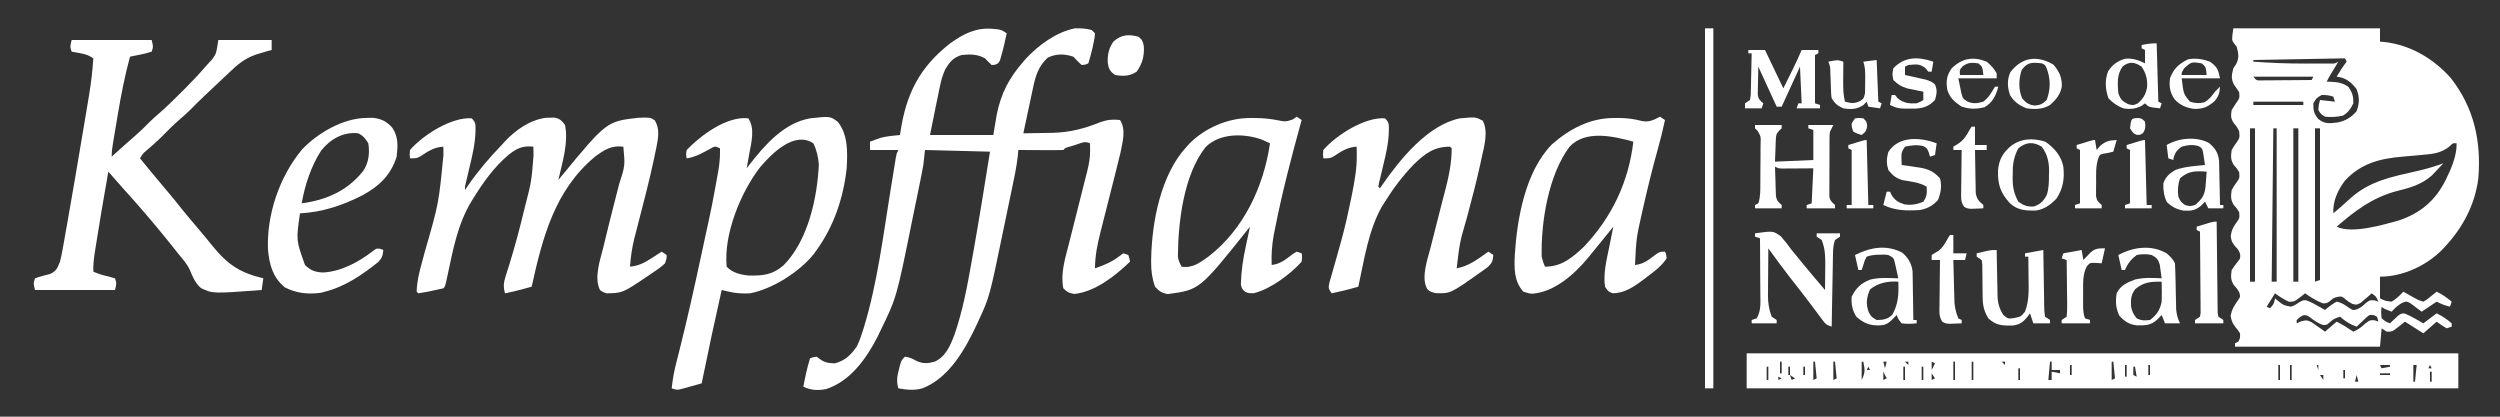 <svg xmlns="http://www.w3.org/2000/svg" width="1500" height="250"><rect width="100%" height="100%" fill="#333333" stroke="none"/><path d="M0 0 C29.04 0 58.08 0 88 0 C88 2.64 88 5.28 88 8 C88.753 8.052 89.506 8.103 90.281 8.156 C106.073 9.843 120.132 18.092 130.562 29.938 C144.436 47.667 148.823 67.845 147 90 C145.027 105.713 137.722 119.511 127 131 C126.336 131.718 125.672 132.436 124.988 133.176 C115.354 142.627 101.477 149 88 149 C88 153.29 88 157.58 88 162 C91.116 163.559 91.116 163.559 95 164 C97.732 162.375 99.843 160.32 102 158 C102.922 158.524 102.922 158.524 103.863 159.059 C104.672 159.514 105.48 159.969 106.312 160.438 C107.513 161.116 107.513 161.116 108.738 161.809 C111.062 163.111 111.062 163.111 114 164 C116.128 162.799 116.128 162.799 118.188 161.062 C118.903 160.497 119.618 159.931 120.355 159.348 C121.17 158.681 121.17 158.681 122 158 C125.402 159.614 128.103 161.586 131 164 C130.67 164.99 130.34 165.98 130 167 C126.925 166.341 124.923 165.461 122 164 C119.03 165.98 116.06 167.96 113 170 C110.819 168.372 108.638 166.745 106.457 165.117 C104.019 163.698 104.019 163.698 101.344 164.688 C98.753 166.139 96.98 167.8 95 170 C90.125 168.125 90.125 168.125 89 167 C88.583 170.374 88.583 170.374 89 174 C91.373 176.009 91.373 176.009 94 177 C94.688 176.333 94.688 176.333 95.391 175.652 C96.004 175.086 96.618 174.521 97.25 173.938 C97.853 173.369 98.457 172.801 99.078 172.215 C101 171 101 171 102.938 171.156 C106.829 172.748 110.356 174.91 114 177 C116.64 175.02 119.28 173.04 122 171 C125.506 172.753 128.093 174.416 131 177 C131 177.66 131 178.32 131 179 C130.01 179.33 129.02 179.66 128 180 C124.812 178.062 124.812 178.062 122 176 C119.36 178.31 116.72 180.62 114 183 C110.37 180.69 106.74 178.38 103 176 C101.742 176.99 100.484 177.98 99.188 179 C95.375 182 95.375 182 92 182 C90.515 181.01 90.515 181.01 89 180 C88.67 183.63 88.34 187.26 88 191 C59.29 191 30.58 191 1 191 C1 190.34 1 189.68 1 189 C1.66 188.67 2.32 188.34 3 188 C4.123 185.824 4.123 185.824 4 183 C2.948 181.303 2.948 181.303 1.562 179.625 C-0.463 176.999 -1.006 175.968 -1.625 172.562 C-0.903 168.445 0.692 166.241 3.008 162.852 C4.283 160.934 4.283 160.934 3.5 158.25 C2.066 155.997 2.066 155.997 0.375 154.125 C-1.714 150.896 -1.512 148.775 -1 145 C0.202 143.102 1.55 141.391 2.938 139.625 C4.232 137.957 4.232 137.957 4.062 135.375 C3.07 132.849 3.07 132.849 0.938 130.625 C-1 128 -1 128 -1.562 124.688 C-1.007 121.045 -0.386 119.8 1.625 116.875 C3.811 113.877 3.811 113.877 3.5 110.25 C2.066 107.997 2.066 107.997 0.375 106.125 C-1.723 102.883 -1.507 100.799 -1 97 C0.195 94.945 0.195 94.945 1.625 92.875 C3.811 89.877 3.811 89.877 3.5 86.25 C2.066 83.997 2.066 83.997 0.375 82.125 C-1.723 78.883 -1.507 76.799 -1 73 C0.195 70.98 0.195 70.98 1.625 68.938 C3.88 65.725 3.88 65.725 3.5 61.75 C2.124 59.028 2.124 59.028 0.375 57 C-1.633 54.079 -1.538 52.497 -1 49 C-0.169 47.618 0.71 46.265 1.625 44.938 C3.796 41.923 3.796 41.923 3.5 38.312 C2.472 36.727 1.407 35.165 0.312 33.625 C-1.501 29.998 -0.971 27.883 0 24 C0.536 23.196 1.073 22.391 1.625 21.562 C3.587 17.906 3.131 14.925 2 11 C1.464 10.319 0.927 9.639 0.375 8.938 C-1 7 -1 7 0 0 Z M67 18 C39.775 18.495 39.775 18.495 12 19 C12 19.33 12 19.66 12 20 C22.409 20.772 32.758 21.161 43.196 21.13 C45.423 21.125 47.649 21.13 49.875 21.137 C51.299 21.136 52.724 21.135 54.148 21.133 C55.419 21.132 56.689 21.131 57.998 21.129 C60.924 21.208 60.924 21.208 63 20 C62.578 20.699 62.157 21.397 61.723 22.117 C61.175 23.027 60.627 23.937 60.062 24.875 C59.517 25.78 58.972 26.685 58.41 27.617 C57.561 29.052 56.746 30.509 56 32 C56.664 32.014 57.328 32.028 58.012 32.043 C62.513 32.286 65.292 32.509 69.062 35.125 C71.436 38.647 72.075 40.748 72 45 C70.329 48.407 68.998 50.39 65.75 52.375 C61.903 53.249 58.963 53.377 55 53 C52.438 51.375 52.438 51.375 51 49 C51.25 45.75 51.25 45.75 52 43 C54.97 43.33 57.94 43.66 61 44 C60.505 42.515 60.505 42.515 60 41 C56.744 40.057 56.744 40.057 53 40 C49.833 41.833 49.833 41.833 48 45 C47.928 49.115 48.325 51.173 50.938 54.375 C54.899 57.496 57.528 57.059 62.391 56.504 C67.273 55.561 70.651 53.566 73.938 49.75 C75.758 45.039 75.821 40.901 73.812 36.25 C70.43 32.05 67.44 29.622 62 29 C63.838 25.849 65.76 22.88 68 20 C67.505 19.01 67.505 19.01 67 18 Z M12 29 C13.914 31.352 13.914 31.352 17.256 31.227 C18.642 31.227 20.028 31.215 21.414 31.195 C22.509 31.191 22.509 31.191 23.625 31.187 C25.959 31.176 28.292 31.15 30.625 31.125 C32.206 31.115 33.786 31.106 35.367 31.098 C39.245 31.076 43.122 31.041 47 31 C47.33 30.34 47.66 29.68 48 29 C36.12 29 24.24 29 12 29 Z M12 44 C12 44.66 12 45.32 12 46 C21.9 46 31.8 46 42 46 C42 45.34 42 44.68 42 44 C32.1 44 22.2 44 12 44 Z M10 60 C10 90.36 10 120.72 10 152 C10.99 152 11.98 152 13 152 C13 121.64 13 91.28 13 60 C12.01 60 11.02 60 10 60 Z M24 60 C23.67 90.36 23.34 120.72 23 152 C23.99 152 24.98 152 26 152 C26 121.64 26 91.28 26 60 C25.34 60 24.68 60 24 60 Z M36 60 C36 90.36 36 120.72 36 152 C36.99 152 37.98 152 39 152 C39 121.64 39 91.28 39 60 C38.01 60 37.02 60 36 60 Z M49 60 C49 90.36 49 120.72 49 152 C50.485 151.505 50.485 151.505 52 151 C52 120.97 52 90.94 52 60 C51.01 60 50.02 60 49 60 Z M129.688 70.875 C124.815 74.728 120.12 75.371 114.059 75.859 C112.489 76.007 110.919 76.155 109.35 76.305 C106.904 76.53 104.459 76.748 102.011 76.948 C88.151 78.102 76.807 80.818 66.914 91.43 C62.641 97.168 59.59 103.76 60 111 C63.19 108.295 66.36 105.601 69.41 102.738 C81.52 91.414 95.329 89.051 111.046 85.438 C116.161 84.246 121.068 82.794 126 81 C124.514 82.596 123.01 84.176 121.5 85.75 C120.665 86.632 119.829 87.513 118.969 88.422 C112.691 93.874 105.809 95.72 97.875 97.688 C83.491 101.542 73.184 109.345 62 119 C71.032 123.516 90.026 117.856 99.551 115.184 C112.511 110.736 121.246 103.258 127.375 91.062 C130.78 83.985 134 76.96 134 69 C131.763 68.79 131.763 68.79 129.688 70.875 Z M25 159 C23.35 161.64 21.7 164.28 20 167 C20.99 167.495 20.99 167.495 22 168 C24.343 165.328 24.343 165.328 25 162 C25.671 162.559 25.671 162.559 26.355 163.129 C30.069 166.167 30.069 166.167 34.625 167 C37.103 166.034 37.103 166.034 39.562 164.375 C42 163 42 163 43.855 163.254 C46.335 164.117 48.473 165.257 50.75 166.562 C51.549 167.018 52.348 167.473 53.172 167.941 C53.775 168.291 54.378 168.64 55 169 C55.447 168.616 55.895 168.232 56.355 167.836 C58.187 166.375 59.929 165.098 62 164 C65.16 164.602 66.876 165.913 69.5 167.75 C71.928 169.293 71.928 169.293 74.5 168.438 C77.118 167.041 77.118 167.041 79.5 164.812 C82 163 82 163 84.812 163.25 C85.895 163.621 85.895 163.621 87 164 C85.691 160.878 85.691 160.878 83 159 C82.408 159.529 81.817 160.057 81.207 160.602 C80.417 161.269 79.627 161.937 78.812 162.625 C78.035 163.298 77.258 163.971 76.457 164.664 C74 166 74 166 71.324 165.316 C69 164 69 164 67 162.312 C65.049 160.751 65.049 160.751 62.5 161.125 C59.937 161.864 59.937 161.864 58 163.625 C56 165 56 165 53.75 165 C49.805 163.565 46.472 161.335 43 159 C42.329 159.559 42.329 159.559 41.645 160.129 C36.72 163.982 36.72 163.982 33.438 164.062 C30.351 162.717 27.727 160.966 25 159 Z M38 175 C38 175.66 38 176.32 38 177 C39.303 176.401 39.303 176.401 40.633 175.789 C44 175 44 175 46.992 176.336 C48.419 177.345 48.419 177.345 49.875 178.375 C51.325 179.377 51.325 179.377 52.805 180.398 C53.529 180.927 54.254 181.455 55 182 C57.31 180.02 59.62 178.04 62 176 C65.565 177.783 68.715 179.76 72 182 C74.896 180.775 76.565 179.483 78.938 177.312 C82 175 82 175 84.875 175.188 C85.576 175.456 86.278 175.724 87 176 C86.365 172.919 86.365 172.919 84.203 172.098 C81.876 171.776 81.876 171.776 79.859 173.434 C79.163 174.095 78.467 174.756 77.75 175.438 C76.69 176.426 76.69 176.426 75.609 177.434 C75.078 177.951 74.547 178.467 74 179 C70.005 177.63 67.2 175.743 64 173 C60.367 174.242 60.367 174.242 57.5 176.688 C56 178 56 178 53.75 178 C50.534 176.831 48.23 175.156 45.551 173.059 C42.34 170.867 40.613 172.735 38 175 Z " fill="#FFFFFF" transform="translate(1340,17)"></path><path d="M0 0 C0.941 0.079 1.882 0.157 2.852 0.238 C5.375 0.688 5.375 0.688 8.375 2.688 C7.428 7.4 6.355 12.074 5 16.688 C4.786 17.43 4.572 18.172 4.352 18.938 C3.375 20.688 3.375 20.688 1.395 21.551 C0.728 21.596 0.062 21.641 -0.625 21.688 C-2.002 20.399 -3.331 19.059 -4.625 17.688 C-9.052 15.158 -13.662 15.152 -18.625 15.688 C-23.715 17.254 -25.762 19.769 -28.408 24.142 C-30.815 29.177 -31.723 34.62 -32.812 40.062 C-33.059 41.23 -33.306 42.398 -33.561 43.602 C-34.966 50.287 -36.285 56.989 -37.625 63.688 C-25.085 63.688 -12.545 63.688 0.375 63.688 C1.035 59.727 1.695 55.767 2.375 51.688 C4.889 38.873 9.78 29.496 18.375 19.688 C19.174 18.763 19.174 18.763 19.988 17.82 C27.552 9.675 38.342 1.835 49.375 -0.312 C52.818 -0.407 56.048 -0.237 59.375 0.688 C60.365 1.677 60.365 1.677 61.375 2.688 C61.203 5.043 61.203 5.043 60.625 7.875 C60.426 8.855 60.228 9.834 60.023 10.844 C59.264 14.176 58.39 17.425 57.375 20.688 C55.688 21.5 55.688 21.5 53.375 21.688 C50.812 19.312 50.812 19.312 48.375 16.688 C43.022 14.903 38.195 14.829 33.062 17.25 C27.518 22.279 25.692 28.149 24.234 35.246 C24.062 36.035 23.891 36.824 23.713 37.637 C23.173 40.131 22.649 42.628 22.125 45.125 C21.759 46.828 21.392 48.53 21.023 50.232 C20.128 54.382 19.248 58.534 18.375 62.688 C22.268 62.643 26.159 62.572 30.051 62.48 C32.008 62.439 33.966 62.416 35.924 62.395 C46.333 62.13 55.097 59.844 64.688 55.938 C69.03 54.465 71.831 54.217 76.375 54.688 C80.118 60.301 77.943 67.775 76.702 74.137 C75.865 77.757 74.962 81.353 74.031 84.949 C73.698 86.274 73.365 87.599 73.034 88.925 C72.168 92.377 71.292 95.826 70.411 99.275 C69 104.801 67.601 110.33 66.214 115.862 C65.732 117.772 65.241 119.68 64.75 121.588 C62.904 128.911 61.375 136.105 61.375 143.688 C66.394 141.88 71.054 140.147 75.312 136.875 C76.323 136.153 77.334 135.431 78.375 134.688 C79.365 135.018 80.355 135.347 81.375 135.688 C82.062 137.75 82.062 137.75 82.375 139.688 C73.555 148.206 61.606 157.622 49.125 159.062 C45.896 158.622 44.697 157.948 42.375 155.688 C40.559 147.002 43.456 137.72 45.621 129.348 C45.956 128.009 46.29 126.671 46.623 125.332 C47.493 121.844 48.38 118.361 49.27 114.878 C50.175 111.329 51.065 107.777 51.955 104.225 C52.957 100.231 53.961 96.237 54.975 92.247 C55.275 91.064 55.575 89.882 55.885 88.664 C56.281 87.11 56.281 87.11 56.685 85.524 C57.73 81.227 58.504 77.305 58.438 72.875 C58.428 72.085 58.419 71.295 58.41 70.48 C58.393 69.593 58.393 69.593 58.375 68.688 C55.248 67.124 53.065 68.527 49.812 69.562 C48.636 69.931 47.459 70.3 46.246 70.68 C43.511 71.407 43.511 71.407 42.375 72.688 C40.375 72.775 38.373 72.794 36.371 72.785 C34.549 72.78 34.549 72.78 32.689 72.775 C31.41 72.767 30.131 72.759 28.812 72.75 C27.529 72.745 26.246 72.741 24.924 72.736 C21.741 72.724 18.558 72.708 15.375 72.688 C15.272 73.864 15.168 75.041 15.062 76.254 C14.293 83.127 12.805 89.861 11.391 96.625 C11.09 98.074 10.79 99.522 10.489 100.971 C9.86 104 9.227 107.029 8.593 110.058 C7.95 113.129 7.312 116.201 6.679 119.274 C-1.876 160.803 -1.876 160.803 -8.438 174.938 C-8.777 175.681 -9.116 176.424 -9.465 177.19 C-16.406 192.059 -26.009 209.313 -42 215.625 C-46.976 217.119 -51.57 216.563 -56.625 215.688 C-57.772 211.524 -57.401 208.653 -56.312 204.5 C-56.048 203.455 -55.784 202.409 -55.512 201.332 C-54.625 198.688 -54.625 198.688 -52.625 196.688 C-49.832 196.998 -47.941 198.05 -45.438 199.375 C-41.619 201.022 -38.723 200.786 -34.762 199.656 C-28.146 196.657 -25.375 189.88 -22.916 183.428 C-18.071 169.386 -15.32 154.783 -12.75 140.188 C-12.412 138.298 -12.073 136.409 -11.734 134.521 C-8.126 114.282 -4.873 93.987 -1.625 73.688 C-20.93 73.192 -20.93 73.192 -40.625 72.688 C-40.955 75.657 -41.285 78.627 -41.625 81.688 C-41.997 83.85 -42.399 86.008 -42.837 88.159 C-43.198 89.948 -43.198 89.948 -43.566 91.774 C-43.827 93.04 -44.087 94.305 -44.355 95.609 C-44.631 96.959 -44.907 98.308 -45.182 99.657 C-45.76 102.482 -46.342 105.306 -46.925 108.129 C-47.513 110.979 -48.096 113.829 -48.673 116.681 C-57.715 161.345 -57.715 161.345 -67.625 181.688 C-68.096 182.668 -68.566 183.649 -69.051 184.66 C-75.778 197.831 -85.355 211.356 -99.867 216.105 C-104.602 217.105 -109.261 216.869 -113.625 214.688 C-112.536 208.93 -111.332 203.295 -109.625 197.688 C-107.875 197 -107.875 197 -105.625 196.688 C-105.027 197.141 -104.429 197.595 -103.812 198.062 C-100.729 200.353 -98.443 200.558 -94.625 200.688 C-88.447 198.953 -85.221 195.773 -81.625 190.688 C-80.157 187.859 -79.148 184.972 -78.188 181.938 C-77.897 181.029 -77.606 180.121 -77.306 179.186 C-69.145 152.399 -65.731 124.026 -61.241 96.439 C-60.92 94.466 -60.597 92.493 -60.275 90.52 C-59.875 88.07 -59.478 85.619 -59.084 83.168 C-58.906 82.079 -58.729 80.989 -58.545 79.867 C-58.391 78.911 -58.237 77.955 -58.078 76.97 C-57.625 74.688 -57.625 74.688 -56.625 72.688 C-62.235 72.688 -67.845 72.688 -73.625 72.688 C-73.625 71.037 -73.625 69.388 -73.625 67.688 C-72.317 67.196 -71.003 66.72 -69.688 66.25 C-68.957 65.983 -68.226 65.716 -67.473 65.441 C-63.565 64.407 -59.643 64.055 -55.625 63.688 C-55.546 63.135 -55.466 62.583 -55.385 62.014 C-51.926 38.952 -43.925 23.085 -25.438 8.625 C-17.504 2.966 -9.921 -0.916 0 0 Z " fill="#FFFFFF" transform="translate(595.625,17.312)"></path><path d="M0 0 C140.91 0 281.82 0 427 0 C427 6.93 427 13.86 427 21 C286.09 21 145.18 21 0 21 C0 14.07 0 7.14 0 0 Z M20 5 C20 7.31 20 9.62 20 12 C20.33 12 20.66 12 21 12 C21 9.69 21 7.38 21 5 C20.67 5 20.34 5 20 5 Z M40 5 C40 8.63 40 12.26 40 16 C40.66 15.67 41.32 15.34 42 15 C41.67 11.7 41.34 8.4 41 5 C40.67 5 40.34 5 40 5 Z M52 5 C52 8.63 52 12.26 52 16 C52.66 15.67 53.32 15.34 54 15 C53.67 11.7 53.34 8.4 53 5 C52.67 5 52.34 5 52 5 Z M69 5 C69 8.63 69 12.26 69 16 C71.266 11.468 70.927 9.822 70 5 C69.67 5 69.34 5 69 5 Z M82 5 C82.33 6.32 82.66 7.64 83 9 C83.33 7.68 83.66 6.36 84 5 C83.34 5 82.68 5 82 5 Z M95 5 C95.66 5.66 96.32 6.32 97 7 C97 6.34 97 5.68 97 5 C96.34 5 95.68 5 95 5 Z M111 5 C111 6.65 111 8.3 111 10 C111.66 8.68 112.32 7.36 113 6 C112.34 5.67 111.68 5.34 111 5 Z M124 5 C124 8.63 124 12.26 124 16 C124.33 16 124.66 16 125 16 C125 12.37 125 8.74 125 5 C124.67 5 124.34 5 124 5 Z M135 5 C135 8.63 135 12.26 135 16 C135.33 16 135.66 16 136 16 C136 12.37 136 8.74 136 5 C135.67 5 135.34 5 135 5 Z M153 5 C153.66 5.66 154.32 6.32 155 7 C155 6.34 155 5.68 155 5 C154.34 5 153.68 5 153 5 Z M182 5 C181.67 8.63 181.34 12.26 181 16 C181.66 16 182.32 16 183 16 C183 14.35 183 12.7 183 11 C184.65 11.33 186.3 11.66 188 12 C188 11.34 188 10.68 188 10 C186.35 10 184.7 10 183 10 C183 8.35 183 6.7 183 5 C182.67 5 182.34 5 182 5 Z M219 5 C219 8.63 219 12.26 219 16 C219.66 15.67 220.32 15.34 221 15 C220.67 11.7 220.34 8.4 220 5 C219.67 5 219.34 5 219 5 Z M14 6 C15 8 15 8 15 8 Z M26 6 C27 8 27 8 27 8 Z M74 6 C75 8 75 8 75 8 Z M189 6 C190 9 190 9 190 9 Z M202 6 C203 8 203 8 203 8 Z M211 6 C212 8 212 8 212 8 Z M233 6 C234 8 234 8 234 8 Z M103 7 C104 9 104 9 104 9 Z M119 7 C120 9 120 9 120 9 Z M155 7 C156 10 156 10 156 10 Z M161 7 C162 9 162 9 162 9 Z M194 7 C194 8.98 194 10.96 194 13 C194.33 13 194.66 13 195 13 C195 11.02 195 9.04 195 7 C194.67 7 194.34 7 194 7 Z M227 7 C227 9.31 227 11.62 227 14 C227.33 14 227.66 14 228 14 C228 11.69 228 9.38 228 7 C227.67 7 227.34 7 227 7 Z M241 7 C241 8.98 241 10.96 241 13 C241.33 13 241.66 13 242 13 C242 11.02 242 9.04 242 7 C241.67 7 241.34 7 241 7 Z M319 7 C319 9.97 319 12.94 319 16 C319.33 16 319.66 16 320 16 C320 13.03 320 10.06 320 7 C319.67 7 319.34 7 319 7 Z M326 7 C326 9.97 326 12.94 326 16 C326.33 16 326.66 16 327 16 C327 13.03 327 10.06 327 7 C326.67 7 326.34 7 326 7 Z M342 7 C342.33 7.99 342.66 8.98 343 10 C343 9.01 343 8.02 343 7 C342.67 7 342.34 7 342 7 Z M361 7 C365 8 365 8 365 8 Z M380 7 C380.33 7.66 380.66 8.32 381 9 C382.65 8.67 384.3 8.34 386 8 C386 7.67 386 7.34 386 7 C384.02 7 382.04 7 380 7 Z M400 7 C400 10.3 400 13.6 400 17 C400.33 17 400.66 17 401 17 C401.33 13.7 401.66 10.4 402 7 C401.34 7 400.68 7 400 7 Z M410 7 C409.67 7.66 409.34 8.32 409 9 C409.66 9 410.32 9 411 9 C410.67 8.34 410.34 7.68 410 7 Z M12 8 C12 10.64 12 13.28 12 16 C12.33 16 12.66 16 13 16 C13 13.36 13 10.72 13 8 C12.67 8 12.34 8 12 8 Z M25 8 C25 9.65 25 11.3 25 13 C25.33 13 25.66 13 26 13 C26 11.35 26 9.7 26 8 C25.67 8 25.34 8 25 8 Z M34 8 C34 9.65 34 11.3 34 13 C34.33 13 34.66 13 35 13 C35 11.35 35 9.7 35 8 C34.67 8 34.34 8 34 8 Z M73 8 C72.67 8.66 72.34 9.32 72 10 C72.66 10 73.32 10 74 10 C73.67 9.34 73.34 8.68 73 8 Z M94 8 C94 10.64 94 13.28 94 16 C94.33 16 94.66 16 95 16 C95 13.36 95 10.72 95 8 C94.67 8 94.34 8 94 8 Z M97 8 C98 10 98 10 98 10 Z M105 8 C105 10.64 105 13.28 105 16 C105.33 16 105.66 16 106 16 C106 13.36 106 10.72 106 8 C105.67 8 105.34 8 105 8 Z M208 8 C209 10 209 10 209 10 Z M212 8 C213 10 213 10 213 10 Z M232 8 C232 9.65 232 11.3 232 13 C232.99 13.495 232.99 13.495 234 14 C233.67 12.02 233.34 10.04 233 8 C232.67 8 232.34 8 232 8 Z M102 9 C103 11 103 11 103 11 Z M163 9 C163 11.31 163 13.62 163 16 C163.33 16 163.66 16 164 16 C164 13.69 164 11.38 164 9 C163.67 9 163.34 9 163 9 Z M387 9 C388 11 388 11 388 11 Z M74 10 C75 12 75 12 75 12 Z M98 10 C99 12 99 12 99 12 Z M156 10 C157 12 157 12 157 12 Z M160 10 C161 12 161 12 161 12 Z M358 10 C358 11.65 358 13.3 358 15 C358.33 15 358.66 15 359 15 C359 13.35 359 11.7 359 10 C358.67 10 358.34 10 358 10 Z M17 11 C18 13 18 13 18 13 Z M82 11 C82 12.65 82 14.3 82 16 C82.66 15.67 83.32 15.34 84 15 C83.34 13.68 82.68 12.36 82 11 Z M207 11 C208 14 208 14 208 14 Z M213 11 C214 14 214 14 214 14 Z M340 11 C341 14 341 14 341 14 Z M403 11 C404 13 404 13 404 13 Z M410 11 C410 12.98 410 14.96 410 17 C410.33 17 410.66 17 411 17 C411 15.02 411 13.04 411 11 C410.67 11 410.34 11 410 11 Z M101 12 C102 14 102 14 102 14 Z M111 12 C111 13.32 111 14.64 111 16 C111.66 15.67 112.32 15.34 113 15 C112.34 14.01 111.68 13.02 111 12 Z M157 12 C158 14 158 14 158 14 Z M159 12 C160 14 160 14 160 14 Z M380 12 C380 12.33 380 12.66 380 13 C381.98 13 383.96 13 386 13 C386 12.67 386 12.34 386 12 C384.02 12 382.04 12 380 12 Z M407 12 C408 14 408 14 408 14 Z M26 13 C26.33 13.99 26.66 14.98 27 16 C27.66 15.67 28.32 15.34 29 15 C28.01 14.34 27.02 13.68 26 13 Z M33 13 C34 15 34 15 34 15 Z M76 13 C77 15 77 15 77 15 Z M188 13 C189 15 189 15 189 15 Z M195 13 C196 15 196 15 196 15 Z M240 13 C241 15 241 15 241 15 Z M344 13 C344.99 14.485 344.99 14.485 346 16 C346 15.01 346 14.02 346 13 C345.34 13 344.68 13 344 13 Z M366 13 C365.67 14.32 365.34 15.64 365 17 C365.66 17 366.32 17 367 17 C366.67 15.68 366.34 14.36 366 13 Z M404 13 C405 15 405 15 405 15 Z M19 14 C19 14.66 19 15.32 19 16 C19.66 15.67 20.32 15.34 21 15 C20.34 14.67 19.68 14.34 19 14 Z M100 14 C101 16 101 16 101 16 Z M158 14 C159 16 159 16 159 16 Z M206 14 C207 16 207 16 207 16 Z M214 14 C215 16 215 16 215 16 Z M43 15 C47 16 47 16 47 16 Z M86 15 C90 16 90 16 90 16 Z M173 15 C177 16 177 16 177 16 Z M386 15 C387 17 387 17 387 17 Z M321 17 C325 18 325 18 325 18 Z " fill="#FFFFFF" transform="translate(1048,212)"></path><path d="M0 0 C15.84 0 31.68 0 48 0 C49 4 49 4 48 7 C43.752 8.371 39.371 9.109 35 10 C31.914 21.424 29.646 32.889 27.708 44.559 C27.243 47.355 26.769 50.149 26.293 52.943 C25.992 54.729 25.691 56.515 25.391 58.301 C25.25 59.132 25.109 59.963 24.965 60.819 C24.453 63.914 24 66.857 24 70 C24.629 69.432 25.258 68.863 25.906 68.277 C29.972 64.61 34.041 60.951 38.188 57.375 C41.313 54.657 44.231 51.794 47.13 48.838 C48.913 47.086 50.75 45.461 52.652 43.84 C57.324 39.777 61.697 35.45 66.062 31.062 C66.826 30.303 67.59 29.543 68.377 28.76 C72.602 24.527 76.664 20.21 80.557 15.669 C81.77 14.266 83.036 12.908 84.312 11.562 C86.734 8.216 86.734 8.216 88 0 C98.56 0 109.12 0 120 0 C120 1.98 120 3.96 120 6 C119.051 6.247 118.103 6.495 117.125 6.75 C115.747 7.158 114.373 7.575 113 8 C112.228 8.233 111.456 8.467 110.66 8.707 C103.961 11.025 99.57 14.587 94.543 19.506 C92.749 21.243 90.924 22.942 89.094 24.641 C82.859 30.431 76.676 36.251 70.711 42.32 C68.911 44.088 67.04 45.733 65.125 47.375 C61.023 50.898 57.264 54.718 53.469 58.566 C50.626 61.369 47.658 63.971 44.594 66.527 C42.759 68.107 42.759 68.107 41 71 C45.794 76.907 50.633 82.769 55.562 88.562 C59.432 93.113 63.2 97.728 66.91 102.41 C69.829 106.027 72.84 109.563 75.854 113.1 C78.875 116.649 81.827 120.245 84.75 123.875 C93.824 134.947 101.03 139.61 115 143 C114.67 145.31 114.34 147.62 114 150 C84.631 152.203 84.631 152.203 77.585 148.852 C74.199 145.881 72.573 142.106 70.915 137.989 C69.317 134.515 66.866 131.737 64.438 128.812 C63.506 127.643 62.576 126.473 61.648 125.301 C60.766 124.2 59.884 123.1 59 122 C58.25 121.065 57.5 120.131 56.727 119.168 C48.508 109.036 40.016 99.121 31.23 89.477 C28.115 86.018 25.059 82.508 22 79 C17.895 102.41 17.895 102.41 14.125 125.875 C14.005 126.65 13.886 127.425 13.762 128.224 C13.227 131.845 12.871 135.338 13 139 C16.059 140.338 18.998 141.241 22.25 141.938 C23.488 142.288 24.725 142.639 26 143 C27 146 27 146 26 150 C10.16 150 -5.68 150 -22 150 C-23 146 -23 146 -22 143 C-19.003 141.904 -15.973 141.149 -12.883 140.355 C-9.043 138.55 -8.621 136.882 -7 133 C-6.351 130.353 -5.806 127.787 -5.344 125.109 C-5.2 124.32 -5.057 123.531 -4.909 122.718 C-4.429 120.064 -3.964 117.407 -3.5 114.75 C-3.162 112.853 -2.824 110.956 -2.486 109.059 C0.633 91.461 3.604 73.838 6.565 56.213 C6.936 54.011 7.308 51.809 7.68 49.606 C8.274 46.089 8.862 42.57 9.446 39.051 C9.766 37.133 10.09 35.215 10.414 33.298 C11.638 25.877 12.505 18.506 13 11 C9.996 8.997 8.29 8.507 4.812 7.875 C3.911 7.707 3.01 7.54 2.082 7.367 C1.395 7.246 0.708 7.125 0 7 C-1 4 -1 4 0 0 Z " fill="#FFFFFF" transform="translate(43,24)"></path><path d="M0 0 C2.584 2.584 2.298 3.646 2.312 7.242 C2.192 14.446 0.694 21.149 -1 28.125 C-1.564 30.523 -2.127 32.922 -2.688 35.32 C-2.939 36.365 -3.19 37.409 -3.449 38.485 C-4.071 40.896 -4.071 40.896 -4 43 C-3.417 42.14 -2.835 41.28 -2.234 40.395 C3.859 31.554 10.549 23.716 18 16 C18.955 14.95 18.955 14.95 19.93 13.879 C26.398 6.93 35.056 0.886 44.633 -0.336 C45.866 -0.355 45.866 -0.355 47.125 -0.375 C47.953 -0.403 48.78 -0.432 49.633 -0.461 C52.895 0.174 54.032 1.355 56 4 C58.225 14.602 54.326 26.676 52 37 C52.643 36.212 53.286 35.425 53.949 34.613 C80.991 1.856 80.991 1.856 99.965 -0.344 C107.085 -0.568 107.085 -0.568 109.754 1.09 C113.028 6.109 111.955 11.728 110.868 17.271 C110.664 18.234 110.46 19.196 110.25 20.188 C110.038 21.224 109.827 22.26 109.608 23.328 C106.74 36.894 103.227 50.321 99.747 63.741 C99.508 64.672 99.27 65.603 99.024 66.563 C98.576 68.309 98.123 70.054 97.663 71.797 C96.205 77.511 95.436 83.121 95 89 C100.096 88.512 103.667 86.694 107.875 83.938 C108.468 83.56 109.061 83.183 109.672 82.795 C111.12 81.872 112.561 80.937 114 80 C114.99 80.66 115.98 81.32 117 82 C116.996 84.125 116.996 84.125 116 87 C113.581 89.326 110.846 91.138 108.062 93 C107.288 93.529 106.514 94.058 105.717 94.603 C90.532 104.836 90.532 104.836 81 105 C78.562 104.188 78.562 104.188 77 103 C73.265 95.53 77.135 84.909 79 77.375 C79.313 76.073 79.625 74.772 79.936 73.47 C81.637 66.39 83.417 59.33 85.211 52.273 C85.392 51.558 85.574 50.842 85.76 50.104 C86.637 46.645 87.521 43.188 88.422 39.736 C92.092 28.341 92.092 28.341 91 17 C83.956 16.081 79.581 18.872 74 23 C49.805 43.127 42.485 71.661 36 101 C32.039 102.154 28.096 103.256 24.062 104.125 C23.29 104.293 22.518 104.46 21.723 104.633 C20.87 104.815 20.87 104.815 20 105 C18.937 101.055 19.12 98.635 20.371 94.766 C20.856 93.216 20.856 93.216 21.351 91.635 C21.71 90.518 22.068 89.401 22.438 88.25 C25.787 77.41 28.723 66.53 31.375 55.5 C31.544 54.805 31.712 54.11 31.886 53.394 C35.862 38.037 35.862 38.037 37.125 22.312 C37.107 21.298 37.089 20.284 37.07 19.238 C37.047 18.5 37.024 17.761 37 17 C30.539 16.327 27.036 17.995 22 22 C13.294 29.414 6.984 38.343 1 48 C0.621 48.605 0.241 49.21 -0.149 49.833 C-8.465 63.486 -11.293 79.361 -14.603 94.813 C-15.91 100.91 -15.91 100.91 -17 102 C-19.498 102.589 -21.984 103.126 -24.5 103.625 C-25.203 103.772 -25.905 103.919 -26.629 104.07 C-28.41 104.427 -30.205 104.719 -32 105 C-32.33 104.67 -32.66 104.34 -33 104 C-32.846 98.019 -31.459 92.277 -29.855 86.547 C-29.423 84.951 -28.991 83.356 -28.558 81.76 C-28.334 80.941 -28.109 80.121 -27.878 79.277 C-19.762 51.067 -19.762 51.067 -16.938 22 C-16.947 21.051 -16.956 20.102 -16.965 19.125 C-16.976 18.424 -16.988 17.723 -17 17 C-22.538 17.291 -26.138 19.747 -30.633 22.723 C-33 24 -33 24 -37 24 C-37.254 21.734 -37.254 21.734 -37 19 C-29.23 10.005 -12.015 -0.907 0 0 Z " fill="#FFFFFF" transform="translate(283,71)"></path><path d="M0 0 C4.151 6.226 1.781 14.554 0.5 21.562 C0.357 22.38 0.214 23.198 0.066 24.041 C-0.282 26.029 -0.64 28.014 -1 30 C-0.539 29.394 -0.077 28.788 0.398 28.164 C9.759 16.139 21.186 2.841 37 0 C49.171 -1.307 49.171 -1.307 53.688 2.125 C59.875 9.817 59.562 20.545 59 30 C57.066 47.651 51.433 64.528 41 79 C40.13 80.208 40.13 80.208 39.242 81.441 C30.626 92.165 14.558 102.391 1 105 C-3.521 105.23 -7.362 105.018 -11.77 103.988 C-12.566 103.804 -13.362 103.62 -14.183 103.431 C-15.082 103.218 -15.082 103.218 -16 103 C-20.205 121.628 -24.184 140.289 -28 159 C-30.435 159.698 -32.872 160.384 -35.312 161.062 C-36.003 161.262 -36.693 161.461 -37.404 161.666 C-42.66 163.113 -42.66 163.113 -46 162 C-45.423 156.761 -44.565 151.825 -43.242 146.711 C-42.867 145.231 -42.492 143.752 -42.117 142.272 C-41.916 141.48 -41.715 140.688 -41.507 139.872 C-36.394 119.671 -31.933 99.334 -27.564 78.962 C-27.067 76.646 -26.568 74.331 -26.068 72.015 C-21.699 51.965 -21.699 51.965 -18.059 31.773 C-17.942 31.046 -17.826 30.319 -17.707 29.569 C-17.129 25.683 -16.897 21.927 -17 18 C-19.988 16.634 -19.988 16.634 -22.742 18.18 C-23.776 18.739 -24.81 19.299 -25.875 19.875 C-29.617 21.891 -32.776 23.392 -37 24 C-37.438 21.875 -37.438 21.875 -37 19 C-28.525 10.122 -12.663 -1.528 0 0 Z M6.977 29.438 C-4.52 44.342 -14.909 69.57 -13 89 C-9.532 92.734 -4.565 93.844 0.367 94.336 C8.985 94.432 14.375 93.912 20.977 88.328 C35.771 73.591 41.362 47.853 42.312 27.688 C41.933 23.209 41.034 19.035 39 15 C27.564 7.376 13.934 21.232 6.977 29.438 Z " fill="#FFFFFF" transform="translate(449,71)"></path><path d="M0 0 C2.582 2.582 2.3 3.643 2.316 7.238 C2.196 14.47 0.657 21.19 -1.062 28.188 C-1.642 30.596 -2.216 33.007 -2.785 35.418 C-3.042 36.468 -3.298 37.517 -3.563 38.598 C-3.779 39.787 -3.779 39.787 -4 41 C-3.67 41.33 -3.34 41.66 -3 42 C-2.597 41.392 -2.193 40.783 -1.777 40.156 C8.898 24.744 25.604 3.915 45 0 C54.42 -0.845 54.42 -0.845 58.688 1.438 C62.055 8.012 59.561 16.501 58.062 23.375 C57.742 24.887 57.742 24.887 57.415 26.43 C55.004 37.487 52.13 48.433 49.211 59.365 C44.817 74.484 44.817 74.484 43 90 C50.42 88.651 55.931 84.285 62 80 C63.485 80.99 63.485 80.99 65 82 C64.738 85.474 64.252 86.758 61.699 89.211 C60.208 90.282 60.208 90.282 58.688 91.375 C58.155 91.759 57.622 92.142 57.074 92.537 C39.217 105.177 39.217 105.177 30.312 104.875 C27 104 27 104 25.283 102.292 C21.423 95.399 25.716 83.998 27.562 76.75 C27.82 75.703 28.077 74.656 28.343 73.577 C29.723 67.989 31.149 62.413 32.592 56.841 C33.325 54.007 34.049 51.173 34.774 48.338 C35.298 46.307 35.834 44.28 36.371 42.253 C38.433 34.226 40.03 26.326 40 18 C39.67 17.67 39.34 17.34 39 17 C29.428 17 23.965 21.158 17.238 27.676 C10.627 34.503 5.032 41.935 0 50 C-0.616 50.973 -1.232 51.946 -1.867 52.949 C-10.056 67.452 -12.461 84.892 -16 101 C-21.29 102.576 -26.602 103.849 -32 105 C-34 102 -34 102 -33.404 98.723 C-33.022 97.356 -32.626 95.993 -32.219 94.633 C-32.01 93.894 -31.801 93.155 -31.586 92.393 C-31.135 90.799 -30.679 89.206 -30.219 87.614 C-29.01 83.428 -27.848 79.229 -26.691 75.027 C-26.458 74.182 -26.226 73.336 -25.986 72.464 C-23.844 64.595 -22.059 56.679 -20.438 48.688 C-20.08 46.931 -20.08 46.931 -19.715 45.139 C-18.188 37.426 -16.839 29.893 -16.938 22 C-16.947 21.051 -16.956 20.102 -16.965 19.125 C-16.976 18.424 -16.988 17.723 -17 17 C-22.538 17.291 -26.138 19.747 -30.633 22.723 C-33 24 -33 24 -37 24 C-37.254 21.734 -37.254 21.734 -37 19 C-29.23 10.005 -12.015 -0.907 0 0 Z " fill="#FFFFFF" transform="translate(831,71)"></path><path d="M0 0 C0.99 0.66 1.98 1.32 3 2 C1.751 7.884 0.3 13.668 -1.31 19.462 C-4.424 30.686 -7.239 41.955 -9.812 53.312 C-10.102 54.58 -10.392 55.847 -10.69 57.153 C-14.231 72.922 -14.231 72.922 -15 89 C-10.735 88.457 -8.28 87.015 -4.875 84.438 C-0.324 81 -0.324 81 3 81 C3.75 82.688 3.75 82.688 4 85 C0.895 89.678 -3.242 92.756 -7.688 96.062 C-8.357 96.579 -9.027 97.095 -9.717 97.627 C-15.25 101.775 -21.325 106.067 -28.438 105.938 C-31 105 -31 105 -33 102 C-34.119 94.094 -32.089 86.079 -30.5 78.375 C-30.262 77.18 -30.023 75.985 -29.777 74.754 C-29.193 71.834 -28.601 68.916 -28 66 C-28.352 66.438 -28.704 66.875 -29.066 67.326 C-32.495 71.583 -35.942 75.824 -39.407 80.052 C-40.663 81.588 -41.91 83.132 -43.152 84.68 C-51.411 94.547 -63.017 105 -76.316 106.211 C-78.438 106.125 -78.438 106.125 -82 105 C-87.641 98.636 -87.464 91.22 -87.132 83.098 C-85.755 61.185 -80.873 33.039 -64.891 16.66 C-54.327 7.384 -42.008 0.823 -27.875 0.812 C-27.058 0.8 -26.24 0.788 -25.398 0.775 C-20.335 0.763 -15.798 1.31 -10.896 2.594 C-6.769 3.478 -3.559 1.977 0 0 Z M-54.25 18 C-66.899 34.83 -71.487 63.277 -71 84 C-70.108 87.339 -70.108 87.339 -69 90 C-58.906 90 -52.64 84.571 -45.5 77.875 C-28.889 60.266 -18.796 39.152 -16 15 C-27.91 11.725 -44.583 7.794 -54.25 18 Z " fill="#FFFFFF" transform="translate(996,70)"></path><path d="M0 0 C0.99 0.66 1.98 1.32 3 2 C2.76 2.859 2.76 2.859 2.515 3.736 C-3.335 24.919 -8.909 46.303 -13.125 67.875 C-13.325 68.875 -13.524 69.876 -13.73 70.906 C-14.864 76.997 -15.227 82.81 -15 89 C-9.617 88.325 -6.508 85.63 -2.305 82.398 C-1.164 81.706 -1.164 81.706 0 81 C1.485 81.495 1.485 81.495 3 82 C3.324 84.199 3.324 84.199 3 87 C-3.934 94.658 -15.588 103.409 -25.637 105.902 C-29 106 -29 106 -31.185 104.841 C-33 103 -33 103 -33.479 100.548 C-33.284 92.729 -32.167 85.384 -30.5 77.75 C-30.262 76.612 -30.023 75.474 -29.777 74.301 C-29.196 71.531 -28.603 68.765 -28 66 C-28.526 66.662 -28.526 66.662 -29.063 67.338 C-58.232 103.877 -58.232 103.877 -77.25 106.438 C-80.949 105.849 -82.463 104.748 -85 102 C-86.748 97.061 -87.355 92.454 -87.312 87.25 C-87.308 86.519 -87.303 85.788 -87.298 85.035 C-86.842 62.967 -81.453 34.546 -66 18 C-65.39 17.326 -64.781 16.652 -64.152 15.957 C-54.8 6.641 -41.131 0.806 -28.062 0.812 C-27.21 0.81 -26.358 0.807 -25.48 0.804 C-20.577 0.835 -16.009 1.204 -11.188 2.188 C-7.224 2.993 -6.216 3.079 -2.25 1.625 C-1.508 1.089 -0.765 0.552 0 0 Z M-54.625 18.25 C-67.838 34.886 -71.122 63.39 -71.266 83.984 C-70.958 86.319 -70.156 87.964 -69 90 C-62.488 91.028 -58.089 87.601 -53 84 C-31.805 67.677 -19.834 42.056 -16 16 C-17.031 15.526 -18.062 15.051 -19.125 14.562 C-19.705 14.296 -20.285 14.029 -20.883 13.754 C-31.701 9.902 -46.159 9.802 -54.625 18.25 Z " fill="#FFFFFF" transform="translate(778,70)"></path><path d="M0 0 C1.203 -0.026 2.405 -0.052 3.645 -0.078 C8.808 0.4 12.036 1.973 15.5 5.812 C19.281 11.274 18.907 16.769 18.188 23.25 C14.692 34.336 7.668 40.98 -2.293 46.395 C-13.992 52.433 -26.6 56.621 -39.812 57.25 C-42.171 73.388 -42.171 73.388 -36.812 88.25 C-33.433 91.549 -30.73 92.509 -26.125 92.75 C-15.018 92.235 -4.207 86.275 4.395 79.516 C6.188 78.25 6.188 78.25 8.438 78.562 C9.015 78.789 9.592 79.016 10.188 79.25 C9.885 82.511 9.429 83.989 7.176 86.426 C-2.398 94.071 -12.77 101.239 -24.812 104.25 C-25.658 104.477 -26.504 104.704 -27.375 104.938 C-35.195 105.94 -41.968 105.21 -49 101.625 C-56.245 95.507 -58.133 88.171 -59.031 79.023 C-59.898 58.008 -52.074 35.216 -38.75 19.125 C-29.345 9.056 -13.984 0.179 0 0 Z M-27.152 19.633 C-33.284 29.299 -36.797 40.041 -38.812 51.25 C-24.068 49.305 -11.402 43.716 -1.965 31.926 C1.442 26.972 2.093 21.105 1.188 15.25 C-0.606 12.38 -1.795 10.759 -4.812 9.25 C-13.74 8.134 -21.656 12.746 -27.152 19.633 Z " fill="#FFFFFF" transform="translate(219.812,70.75)"></path><path d="M0 0 C1.65 0 3.3 0 5 0 C5 71.28 5 142.56 5 216 C3.35 216 1.7 216 0 216 C0 144.72 0 73.44 0 0 Z " fill="#FFFFFF" transform="translate(1023,17)"></path><path d="M0 0 C5.28 0 10.56 0 16 0 C16 0.66 16 1.32 16 2 C15.273 2.68 15.273 2.68 14.532 3.374 C12.655 5.366 12.59 6.317 12.488 9.012 C12.455 9.695 12.422 10.377 12.388 11.081 C12.351 12.371 12.351 12.371 12.312 13.688 C12.158 17.802 12.158 17.802 12 22 C19.59 21.67 27.18 21.34 35 21 C35 15.06 35 9.12 35 3 C34.01 2.67 33.02 2.34 32 2 C32 1.34 32 0.68 32 0 C36.95 0 41.9 0 47 0 C46.34 1.32 45.68 2.64 45 4 C44.696 6.034 44.696 6.034 44.725 8.17 C44.716 8.981 44.706 9.792 44.696 10.627 C44.698 11.927 44.698 11.927 44.699 13.254 C44.693 14.6 44.693 14.6 44.686 15.973 C44.68 17.867 44.68 19.76 44.684 21.654 C44.687 24.556 44.664 27.456 44.639 30.357 C44.636 32.198 44.636 34.038 44.637 35.879 C44.628 36.748 44.618 37.616 44.609 38.512 C44.618 39.723 44.618 39.723 44.628 40.959 C44.627 41.669 44.626 42.378 44.626 43.11 C45.105 45.533 46.224 46.35 48 48 C48 48.66 48 49.32 48 50 C42.39 50 36.78 50 31 50 C31 49.34 31 48.68 31 48 C32.485 47.505 32.485 47.505 34 47 C34.33 40.07 34.66 33.14 35 26 C28.179 26.04 28.179 26.04 21.358 26.09 C20.51 26.093 19.662 26.095 18.789 26.098 C17.485 26.106 17.485 26.106 16.155 26.114 C14 26 14 26 12 25 C12.081 28.272 12.194 31.542 12.312 34.812 C12.335 35.741 12.358 36.67 12.381 37.627 C12.416 38.52 12.452 39.412 12.488 40.332 C12.514 41.154 12.541 41.976 12.568 42.823 C13.089 45.447 14.06 46.238 16 48 C16 48.66 16 49.32 16 50 C10.72 50 5.44 50 0 50 C0 49.34 0 48.68 0 48 C0.99 47.505 0.99 47.505 2 47 C3.302 43.093 3.182 39.356 3.203 35.281 C3.209 34.427 3.215 33.573 3.22 32.693 C3.23 30.887 3.236 29.081 3.24 27.276 C3.25 24.51 3.281 21.746 3.312 18.98 C3.319 17.227 3.324 15.473 3.328 13.719 C3.34 12.891 3.353 12.062 3.366 11.209 C3.53 6.919 3.53 6.919 1.478 3.383 C0.99 2.927 0.502 2.47 0 2 C0 1.34 0 0.68 0 0 Z " fill="#FFFFFF" transform="translate(1053,75)"></path><path d="M0 0 C10.898 -1.516 10.898 -1.516 15.551 1.84 C17.878 4.457 19.948 7.162 22 10 C23.449 11.779 24.907 13.549 26.375 15.312 C27.467 16.662 27.467 16.662 28.582 18.039 C32.979 23.423 37.497 28.705 42 34 C42.059 30.313 42.094 26.625 42.125 22.938 C42.142 21.899 42.159 20.861 42.176 19.791 C42.212 14.158 42.152 9.251 40 4 C39.01 3.34 38.02 2.68 37 2 C37 1.34 37 0.68 37 0 C41.62 0 46.24 0 51 0 C51 0.66 51 1.32 51 2 C50.01 2.66 49.02 3.32 48 4 C46.918 6.921 46.852 9.767 46.795 12.86 C46.775 13.821 46.755 14.782 46.734 15.772 C46.718 16.801 46.701 17.83 46.684 18.891 C46.663 19.95 46.642 21.01 46.621 22.102 C46.555 25.485 46.496 28.867 46.438 32.25 C46.394 34.544 46.351 36.839 46.307 39.133 C46.2 44.755 46.098 50.378 46 56 C42.76 54.92 42.299 54.434 40.355 51.816 C39.85 51.145 39.345 50.474 38.825 49.782 C38.285 49.049 37.744 48.317 37.188 47.562 C36.022 46.008 34.855 44.455 33.688 42.902 C33.083 42.095 32.478 41.288 31.855 40.457 C28.307 35.758 24.66 31.135 21.022 26.506 C16.54 20.772 12.254 14.905 8 9 C7.95 13.714 7.914 18.428 7.89 23.142 C7.88 24.743 7.867 26.344 7.849 27.946 C7.825 30.257 7.813 32.568 7.805 34.879 C7.794 35.586 7.784 36.294 7.773 37.023 C7.772 41.669 8.359 45.647 10 50 C10.99 50.66 11.98 51.32 13 52 C13 52.66 13 53.32 13 54 C8.05 54 3.1 54 -2 54 C-2 53.34 -2 52.68 -2 52 C-0.515 51.505 -0.515 51.505 1 51 C3.773 46.413 3.254 41.283 3.195 36.105 C3.192 35.158 3.19 34.211 3.187 33.235 C3.176 30.219 3.15 27.203 3.125 24.188 C3.115 22.139 3.106 20.09 3.098 18.041 C3.076 13.027 3.041 8.014 3 3 C2.01 2.67 1.02 2.34 0 2 C0 1.34 0 0.68 0 0 Z " fill="#FFFFFF" transform="translate(1053,140)"></path><path d="M0 0 C0.015 0.968 0.029 1.936 0.044 2.934 C0.102 6.546 0.18 10.158 0.262 13.77 C0.296 15.329 0.324 16.889 0.346 18.448 C0.38 20.698 0.433 22.946 0.488 25.195 C0.495 25.886 0.501 26.577 0.508 27.289 C0.645 31.886 1.555 35.104 4 39 C6.886 41.356 6.886 41.356 10.5 40.812 C14.557 39.968 14.557 39.968 17 37 C19.576 30.291 19.226 23.67 19.125 16.562 C19.116 15.354 19.107 14.146 19.098 12.9 C19.074 9.933 19.041 6.967 19 4 C18.34 4 17.68 4 17 4 C17 3.34 17 2.68 17 2 C22.445 1.01 22.445 1.01 28 0 C28.015 1.201 28.029 2.402 28.044 3.64 C28.102 8.087 28.179 12.533 28.262 16.98 C28.296 18.906 28.324 20.833 28.346 22.759 C28.38 25.525 28.432 28.289 28.488 31.055 C28.495 31.919 28.501 32.784 28.508 33.675 C28.539 36.353 28.539 36.353 29 40 C29.99 40.66 30.98 41.32 32 42 C32 42.66 32 43.32 32 44 C28.7 44 25.4 44 22 44 C21.34 42.02 20.68 40.04 20 38 C19.422 38.784 18.845 39.568 18.25 40.375 C15.488 43.598 13.628 44.789 9.414 45.336 C3.464 45.419 -0.473 45.301 -5 41 C-7.656 36.571 -8.375 33.276 -8.406 28.141 C-8.428 26.861 -8.45 25.581 -8.473 24.262 C-8.489 22.245 -8.5 20.228 -8.511 18.211 C-8.527 16.25 -8.56 14.289 -8.594 12.328 C-8.601 11.162 -8.608 9.996 -8.615 8.794 C-8.742 7.872 -8.869 6.95 -9 6 C-9.99 5.34 -10.98 4.68 -12 4 C-12 3.34 -12 2.68 -12 2 C-10.563 1.663 -9.126 1.33 -7.688 1 C-6.887 0.814 -6.086 0.629 -5.262 0.438 C-3 0 -3 0 0 0 Z " fill="#FFFFFF" transform="translate(1198,150)"></path><path d="M0 0 C3.701 3.146 5.559 6.376 6.265 11.171 C6.305 12.536 6.326 13.901 6.328 15.266 C6.345 15.99 6.361 16.714 6.378 17.46 C6.426 19.752 6.448 22.043 6.469 24.336 C6.497 25.898 6.527 27.461 6.559 29.023 C6.632 32.836 6.682 36.648 6.719 40.461 C7.379 40.461 8.039 40.461 8.719 40.461 C8.719 41.121 8.719 41.781 8.719 42.461 C5.668 42.749 2.757 42.919 -0.281 42.461 C-2.344 39.961 -2.344 39.961 -3.281 37.461 C-4.065 38.265 -4.849 39.07 -5.656 39.898 C-8.841 43.007 -10.226 43.623 -14.531 43.711 C-20.069 43.631 -23.496 42.101 -27.594 38.336 C-29.885 34.433 -30.624 30.981 -30.281 26.461 C-27.657 21.212 -24.719 18.447 -19.344 16.273 C-13.814 14.806 -7.949 15.308 -2.281 15.461 C-2.704 13.499 -3.145 11.542 -3.594 9.586 C-3.837 8.495 -4.081 7.405 -4.332 6.281 C-5.06 3.167 -5.06 3.167 -8.281 1.461 C-10.431 1.182 -10.431 1.182 -12.719 1.273 C-13.481 1.28 -14.242 1.286 -15.027 1.293 C-17.261 1.459 -19.169 1.709 -21.281 2.461 C-22.543 4.823 -22.543 4.823 -23.281 7.461 C-23.611 8.451 -23.941 9.441 -24.281 10.461 C-24.941 10.461 -25.601 10.461 -26.281 10.461 C-26.941 7.491 -27.601 4.521 -28.281 1.461 C-18.997 -3.14 -9.543 -4.897 0 0 Z M-19.281 22.148 C-21.416 27.085 -21.871 30.868 -20.031 35.836 C-18.385 38.669 -18.385 38.669 -15.281 40.461 C-11.215 40.387 -9.04 40.138 -5.969 37.398 C-2.266 30.952 -1.979 24.709 -2.281 17.461 C-8.306 16.998 -14.581 18.183 -19.281 22.148 Z " fill="#FFFFFF" transform="translate(1141.281,151.539)"></path><path d="M0 0 C2.228 1.935 3.687 3.374 5 6 C5.131 8.265 5.203 10.533 5.246 12.801 C5.279 14.184 5.312 15.568 5.346 16.951 C5.393 19.13 5.437 21.309 5.477 23.488 C5.517 25.593 5.568 27.697 5.621 29.801 C5.646 31.061 5.671 32.32 5.697 33.618 C5.985 36.833 6.622 39.106 8 42 C5.03 42 2.06 42 -1 42 C-1.66 40.35 -2.32 38.7 -3 37 C-3.763 37.804 -4.526 38.609 -5.312 39.438 C-9.272 43.213 -12.505 43.296 -17.719 43.211 C-22.499 42.769 -25.175 40.89 -28.375 37.438 C-30.556 32.823 -30.79 29.019 -30 24 C-27.701 19.192 -23.759 17.505 -18.949 15.715 C-13.669 14.435 -8.392 14.696 -3 15 C-3.229 13.226 -3.484 11.456 -3.75 9.688 C-3.889 8.701 -4.028 7.715 -4.172 6.699 C-5.167 3.455 -6.036 2.585 -9 1 C-12.079 0.339 -14.911 0.404 -18 1 C-21.336 3.555 -23.415 6.11 -25 10 C-25.66 10 -26.32 10 -27 10 C-27.66 7.03 -28.32 4.06 -29 1 C-19.891 -3.872 -9.238 -5.279 0 0 Z M-18.938 21.562 C-21.392 24.867 -21.599 27.844 -21.367 31.879 C-20.866 34.775 -19.845 36.729 -18 39 C-15.111 40.444 -13.204 40.377 -10 40 C-5.911 36.84 -4.009 34.045 -3 29 C-2.851 24.994 -2.883 21.007 -3 17 C-9.372 16.91 -13.969 17.228 -18.938 21.562 Z " fill="#FFFFFF" transform="translate(1300,152)"></path><path d="M0 0 C3.3 0 6.6 0 10 0 C13.63 7.59 17.26 15.18 21 23 C24.841 15.393 28.626 7.827 32 0 C35.3 0 38.6 0 42 0 C42 0.66 42 1.32 42 2 C41.34 2.33 40.68 2.66 40 3 C40 12.57 40 22.14 40 32 C40.99 32.33 41.98 32.66 43 33 C43 33.66 43 34.32 43 35 C38.38 35 33.76 35 29 35 C29.33 34.01 29.66 33.02 30 32 C30.66 32 31.32 32 32 32 C31.67 24.74 31.34 17.48 31 10 C27.37 17.92 23.74 25.84 20 34 C19.01 34 18.02 34 17 34 C13.37 26.08 9.74 18.16 6 10 C5.938 13.073 5.876 16.146 5.812 19.312 C5.785 20.277 5.758 21.242 5.73 22.236 C5.722 23 5.715 23.764 5.707 24.551 C5.691 25.331 5.676 26.111 5.659 26.915 C6.082 29.499 7.015 30.363 9 32 C8.67 32.99 8.34 33.98 8 35 C4.7 35 1.4 35 -2 35 C-2 34.01 -2 33.02 -2 32 C-1.01 31.34 -0.02 30.68 1 30 C1.511 27.094 1.511 27.094 1.512 23.68 C1.547 22.423 1.583 21.166 1.619 19.871 C1.642 18.552 1.664 17.234 1.688 15.875 C1.721 14.535 1.755 13.195 1.791 11.855 C1.874 8.57 1.943 5.286 2 2 C1.34 2 0.68 2 0 2 C0 1.34 0 0.68 0 0 Z M32 6 C33 8 33 8 33 8 Z " fill="#FFFFFF" transform="translate(1049,30)"></path><path d="M0 0 C3.781 3.173 5.511 5.656 6.155 10.607 C6.181 11.837 6.207 13.068 6.234 14.336 C6.252 14.995 6.27 15.654 6.289 16.332 C6.343 18.421 6.377 20.509 6.41 22.598 C6.443 24.02 6.478 25.443 6.514 26.865 C6.598 30.338 6.665 33.811 6.723 37.285 C7.383 37.285 8.043 37.285 8.723 37.285 C8.723 37.945 8.723 38.605 8.723 39.285 C5.753 39.285 2.783 39.285 -0.277 39.285 C-0.937 37.965 -1.597 36.645 -2.277 35.285 C-3.082 36.11 -3.886 36.935 -4.715 37.785 C-8.103 40.604 -10.772 40.907 -15.098 40.645 C-19.176 39.972 -22.042 38.392 -25.09 35.66 C-26.929 31.981 -27.38 28.38 -27.277 24.285 C-25.863 20.308 -23.451 18.128 -19.727 16.133 C-14.167 14.209 -8.108 13.855 -2.277 13.285 C-2.506 11.657 -2.761 10.033 -3.027 8.41 C-3.167 7.505 -3.306 6.6 -3.449 5.668 C-4.061 3.177 -4.061 3.177 -6.105 1.957 C-9.661 0.857 -12.73 1.273 -16.277 2.285 C-18.895 4.231 -20 5.453 -21.027 8.535 C-21.11 9.113 -21.192 9.69 -21.277 10.285 C-22.267 9.955 -23.257 9.625 -24.277 9.285 C-24.607 6.645 -24.937 4.005 -25.277 1.285 C-17.976 -2.989 -7.561 -3.956 0 0 Z M-17.277 21.285 C-18.518 25.006 -18.811 28.419 -18.277 32.285 C-16.841 35.374 -16.841 35.374 -14.277 37.285 C-11.321 38.119 -11.321 38.119 -8.277 37.285 C-4.229 33.956 -2.529 31.606 -1.961 26.367 C-1.88 25.288 -1.799 24.209 -1.715 23.098 C-1.631 22.011 -1.547 20.924 -1.461 19.805 C-1.37 18.558 -1.37 18.558 -1.277 17.285 C-7.763 16.824 -12.175 16.706 -17.277 21.285 Z " fill="#FFFFFF" transform="translate(1325.277,85.715)"></path><path d="M0 0 C5.325 3.839 9.398 8.36 10.688 14.938 C11.465 22.033 10.595 27.872 6.688 33.938 C3.277 37.676 -0.792 40.606 -5.863 41.273 C-11.975 41.36 -16.638 41.134 -21.312 36.938 C-26.981 30.665 -28.664 25.921 -28.516 17.527 C-28.015 11.144 -26.07 7.303 -21.312 3 C-15.156 -2.119 -7.512 -2.41 0 0 Z M-16.312 3.938 C-19.21 9.39 -19.78 13.82 -19.688 19.938 C-19.699 20.706 -19.711 21.474 -19.723 22.266 C-19.696 27.54 -18.826 31.279 -16.312 35.938 C-13.049 38.258 -11.189 38.955 -7.188 38.875 C-3.106 37.544 -1.193 35.632 0.773 31.848 C2.014 27.899 2.056 24.241 2.062 20.125 C2.087 19.356 2.111 18.587 2.137 17.795 C2.165 12.224 1.157 7.431 -2.312 2.938 C-7.434 -0.162 -11.636 0.122 -16.312 3.938 Z " fill="#FFFFFF" transform="translate(1227.312,85.062)"></path><path d="M0 0 C-0.33 2.31 -0.66 4.62 -1 7 C-1.99 7.33 -2.98 7.66 -4 8 C-4.227 7.216 -4.454 6.433 -4.688 5.625 C-5.778 2.888 -5.778 2.888 -8.125 1.625 C-12.15 0.75 -14.955 1.138 -19 2 C-21.059 5.089 -21.239 5.709 -21.125 9.188 C-21.084 10.446 -21.043 11.704 -21 13 C-19.842 13.159 -18.685 13.317 -17.492 13.48 C-15.953 13.715 -14.414 13.951 -12.875 14.188 C-11.734 14.339 -11.734 14.339 -10.57 14.494 C-5 15.382 -1.854 16.807 2 21 C3.224 25.425 2.514 29.728 0.812 33.938 C-2.235 37.405 -5.516 39.133 -10 40 C-17.963 40.51 -24.746 40.482 -32 37 C-31.34 34.36 -30.68 31.72 -30 29 C-29.34 29 -28.68 29 -28 29 C-27.629 29.763 -27.258 30.526 -26.875 31.312 C-24.624 34.539 -22.936 35.426 -19.266 36.629 C-15.348 37.271 -11.619 36.607 -8 35 C-5.71 31.565 -5.822 30.015 -6 26 C-10.515 23.354 -15.498 22.929 -20.59 22.074 C-24.617 20.806 -26.354 19.25 -29 16 C-30.222 11.876 -30.122 9.481 -29.062 5.312 C-22.89 -4.601 -9.873 -3.706 0 0 Z " fill="#FFFFFF" transform="translate(1162,86)"></path><path d="M0 0 C0.006 0.71 0.012 1.419 0.018 2.15 C0.076 8.831 0.148 15.512 0.236 22.192 C0.28 25.627 0.32 29.061 0.346 32.496 C0.377 36.443 0.432 40.389 0.488 44.336 C0.495 45.572 0.501 46.809 0.508 48.083 C0.537 49.794 0.537 49.794 0.568 51.541 C0.579 52.549 0.59 53.557 0.601 54.596 C0.733 55.389 0.864 56.182 1 57 C1.99 57.66 2.98 58.32 4 59 C4 59.66 4 60.32 4 61 C-1.61 61 -7.22 61 -13 61 C-13 60.34 -13 59.68 -13 59 C-12.01 58.34 -11.02 57.68 -10 57 C-9.562 54.742 -9.562 54.742 -9.659 52.091 C-9.66 51.07 -9.66 50.049 -9.66 48.998 C-9.676 47.892 -9.691 46.787 -9.707 45.648 C-9.711 44.519 -9.716 43.39 -9.72 42.227 C-9.737 38.609 -9.774 34.992 -9.812 31.375 C-9.828 28.927 -9.841 26.479 -9.854 24.031 C-9.887 18.021 -9.937 12.01 -10 6 C-10.66 5.67 -11.32 5.34 -12 5 C-12 4.34 -12 3.68 -12 3 C-10.376 2.497 -8.751 1.997 -7.125 1.5 C-6.22 1.222 -5.315 0.943 -4.383 0.656 C-2 0 -2 0 0 0 Z " fill="#FFFFFF" transform="translate(1330,133)"></path><path d="M0 0 C0.33 11.55 0.66 23.1 1 35 C1.66 35.33 2.32 35.66 3 36 C2.67 36.99 2.34 37.98 2 39 C-4.75 38.25 -4.75 38.25 -7 36 C-7.66 36.495 -8.32 36.99 -9 37.5 C-12.76 39.38 -15.914 39.698 -20 39 C-23.591 37.672 -26.303 35.742 -28.938 32.938 C-30.824 27.722 -31.198 22.074 -29.156 16.836 C-26.642 12.844 -23.614 10.697 -19.129 9.293 C-14.781 8.695 -10.89 10.055 -7 12 C-7 9.36 -7 6.72 -7 4 C-7.66 3.67 -8.32 3.34 -9 3 C-9 2.34 -9 1.68 -9 1 C-5.847 0.299 -3.273 0 0 0 Z M-20.312 13.812 C-23.993 18.584 -23.455 24.242 -23 30 C-21.607 33.793 -20.695 34.637 -17.125 36.5 C-14.022 37.259 -14.022 37.259 -11.312 36 C-8.025 33.157 -6.349 30.398 -5.715 26.043 C-5.507 21.327 -6.402 18.042 -9 14 C-13.105 11.263 -16.279 10.651 -20.312 13.812 Z " fill="#FFFFFF" transform="translate(1294,26)"></path><path d="M0 0 C-0.66 2.97 -1.32 5.94 -2 9 C-3.093 8.918 -4.186 8.835 -5.312 8.75 C-8.976 8.609 -8.976 8.609 -10.875 10.75 C-12.73 14.46 -13.127 17.72 -13.133 21.844 C-13.134 22.76 -13.135 23.677 -13.137 24.621 C-13.133 25.571 -13.129 26.521 -13.125 27.5 C-13.129 28.45 -13.133 29.4 -13.137 30.379 C-13.135 31.754 -13.135 31.754 -13.133 33.156 C-13.132 33.99 -13.131 34.823 -13.129 35.682 C-13.002 37.972 -12.827 39.856 -12 42 C-11.01 42.33 -10.02 42.66 -9 43 C-9 43.66 -9 44.32 -9 45 C-14.61 45 -20.22 45 -26 45 C-26 44.34 -26 43.68 -26 43 C-25.01 42.34 -24.02 41.68 -23 41 C-22.733 38.375 -22.652 35.989 -22.707 33.367 C-22.711 32.615 -22.716 31.864 -22.72 31.089 C-22.737 28.684 -22.774 26.28 -22.812 23.875 C-22.828 22.246 -22.841 20.617 -22.854 18.988 C-22.887 14.992 -22.938 10.996 -23 7 C-23.99 6.67 -24.98 6.34 -26 6 C-25.67 5.01 -25.34 4.02 -25 3 C-19.555 2.01 -19.555 2.01 -14 1 C-13.67 2.98 -13.34 4.96 -13 7 C-12.602 6.578 -12.203 6.157 -11.793 5.723 C-11.263 5.175 -10.733 4.627 -10.188 4.062 C-9.665 3.517 -9.143 2.972 -8.605 2.41 C-5.802 -0.053 -3.701 0 0 0 Z " fill="#FFFFFF" transform="translate(1263,149)"></path><path d="M0 0 C0.66 0 1.32 0 2 0 C2 3.63 2 7.26 2 11 C4.64 11 7.28 11 10 11 C9.67 12.32 9.34 13.64 9 15 C6.69 15 4.38 15 2 15 C2.094 19.021 2.2 23.041 2.317 27.061 C2.355 28.426 2.39 29.792 2.422 31.157 C2.468 33.128 2.527 35.099 2.586 37.07 C2.617 38.254 2.649 39.437 2.681 40.657 C3.007 44.074 3.678 46.836 5 50 C5.66 50.33 6.32 50.66 7 51 C7 51.66 7 52.32 7 53 C5.397 53.081 3.792 53.139 2.188 53.188 C0.848 53.24 0.848 53.24 -0.52 53.293 C-3 53 -3 53 -4.637 51.979 C-6.762 48.893 -6.367 45.661 -6.293 42.051 C-6.289 41.278 -6.284 40.506 -6.28 39.71 C-6.263 37.243 -6.226 34.778 -6.188 32.312 C-6.172 30.64 -6.159 28.967 -6.146 27.295 C-6.113 23.196 -6.062 19.098 -6 15 C-7.65 15 -9.3 15 -11 15 C-11 14.01 -11 13.02 -11 12 C-9.56 11.096 -8.117 10.195 -6.66 9.316 C-4.036 7.236 -2.669 4.515 -1.078 1.609 C-0.722 1.078 -0.367 0.547 0 0 Z " fill="#FFFFFF" transform="translate(1170,141)"></path><path d="M0 0 C0.33 1.98 0.66 3.96 1 6 C1.681 5.196 2.361 4.391 3.062 3.562 C6.485 0.577 8.543 0.262 13 0 C12.34 2.31 11.68 4.62 11 7 C8.945 7.514 6.983 8.002 4.875 8.25 C2.766 8.852 2.766 8.852 1.902 11.222 C0.412 15.81 0.672 20.34 0.688 25.125 C0.671 26.127 0.655 27.128 0.639 28.16 C0.638 29.121 0.637 30.081 0.637 31.07 C0.634 31.944 0.631 32.819 0.628 33.719 C1.075 36.459 1.975 37.195 4 39 C4 39.66 4 40.32 4 41 C-1.28 41 -6.56 41 -12 41 C-12 40.34 -12 39.68 -12 39 C-10.515 38.505 -10.515 38.505 -9 38 C-9 27.44 -9 16.88 -9 6 C-9.66 5.67 -10.32 5.34 -11 5 C-11 4.34 -11 3.68 -11 3 C-9.355 2.498 -7.709 1.999 -6.062 1.5 C-4.688 1.082 -4.688 1.082 -3.285 0.656 C-1 0 -1 0 0 0 Z " fill="#FFFFFF" transform="translate(1257,84)"></path><path d="M0 0 C2.391 1.793 2.855 3.07 3.309 5.984 C3.634 11.702 2.352 16.326 -1 21 C-5.24 23.826 -9.024 23.765 -14 23 C-16.903 20.857 -17.776 19.433 -18.332 15.875 C-18.56 10.881 -17.825 7.238 -15 3 C-10.311 -1.249 -5.921 -1.542 0 0 Z " fill="#FFFFFF" transform="translate(683,22)"></path><path d="M0 0 C0.66 0 1.32 0 2 0 C2 3.63 2 7.26 2 11 C4.31 11 6.62 11 9 11 C9 11.99 9 12.98 9 14 C6.69 14 4.38 14 2 14 C2.044 18.058 2.114 22.114 2.208 26.17 C2.236 27.55 2.257 28.929 2.271 30.308 C2.292 32.294 2.341 34.28 2.391 36.266 C2.412 37.46 2.433 38.654 2.454 39.884 C3.098 43.56 4.243 44.605 7 47 C7 47.66 7 48.32 7 49 C5.397 49.081 3.792 49.139 2.188 49.188 C0.848 49.24 0.848 49.24 -0.52 49.293 C-3 49 -3 49 -4.637 47.938 C-6.682 45.031 -6.37 42.128 -6.293 38.707 C-6.289 38.001 -6.284 37.295 -6.28 36.568 C-6.263 34.315 -6.226 32.064 -6.188 29.812 C-6.172 28.285 -6.159 26.757 -6.146 25.229 C-6.113 21.485 -6.062 17.743 -6 14 C-7.65 14 -9.3 14 -11 14 C-11 13.34 -11 12.68 -11 12 C-10.113 11.464 -9.226 10.928 -8.312 10.375 C-4.716 8.147 -3.079 5.265 -1.078 1.609 C-0.722 1.078 -0.367 0.547 0 0 Z " fill="#FFFFFF" transform="translate(1183,76)"></path><path d="M0 0 C-0.012 1.314 -0.023 2.627 -0.035 3.98 C-0.045 5.716 -0.054 7.452 -0.062 9.188 C-0.071 10.052 -0.079 10.916 -0.088 11.807 C-0.104 16.003 -0.076 19.909 1 24 C4.565 24.912 6.396 25.268 9.812 23.75 C12.264 22.114 12.264 22.114 13 19 C13.096 16.322 13.139 13.677 13.125 11 C13.129 10.276 13.133 9.551 13.137 8.805 C13.131 5.607 13.018 3.054 12 0 C14.64 -0.33 17.28 -0.66 20 -1 C20.33 7.25 20.66 15.5 21 24 C21.66 24.33 22.32 24.66 23 25 C22.67 25.99 22.34 26.98 22 28 C19.69 27.67 17.38 27.34 15 27 C14.67 26.01 14.34 25.02 14 24 C13.361 24.66 12.721 25.32 12.062 26 C7.961 28.679 4.776 28.728 0 28 C-3.635 26.376 -4.774 25.339 -7 22 C-7.303 19.963 -7.303 19.963 -7.379 17.656 C-7.413 16.822 -7.447 15.988 -7.482 15.129 C-7.509 14.261 -7.535 13.394 -7.562 12.5 C-7.623 10.781 -7.686 9.062 -7.754 7.344 C-7.778 6.583 -7.802 5.821 -7.826 5.037 C-7.937 2.798 -7.937 2.798 -9 0 C-3.375 -1.125 -3.375 -1.125 0 0 Z " fill="#FFFFFF" transform="translate(1106,37)"></path><path d="M0 0 C3.535 3.964 5.405 7.969 5.125 13.312 C4.281 18.079 1.623 21.17 -1.938 24.312 C-6.167 26.941 -11.092 26.993 -15.938 26.312 C-20.231 24.711 -23.611 22.32 -25.938 18.312 C-27.534 13.524 -27.769 9.142 -25.688 4.562 C-18.734 -4.377 -9.83 -5.647 0 0 Z M-18.938 3.312 C-20.767 8.8 -20.913 15.037 -18.625 20.375 C-16.256 23.095 -14.613 24.241 -11 24.625 C-7.513 24.269 -6.442 23.698 -3.938 21.312 C-1.517 14.798 -1.522 8.753 -3.938 2.312 C-4.899 0.184 -4.899 0.184 -6.938 -0.688 C-12.479 -1.303 -15.489 -1.516 -18.938 3.312 Z " fill="#FFFFFF" transform="translate(1231.938,38.688)"></path><path d="M0 0 C-0.33 1.98 -0.66 3.96 -1 6 C-1.66 6 -2.32 6 -3 6 C-3.536 5.34 -4.072 4.68 -4.625 4 C-8.145 1.036 -10.477 1.635 -15 2 C-15.99 2.495 -15.99 2.495 -17 3 C-17 4.65 -17 6.3 -17 8 C-16.432 8.121 -15.863 8.242 -15.277 8.367 C-12.847 8.895 -10.424 9.445 -8 10 C-6.082 10.433 -6.082 10.433 -4.125 10.875 C-1 12 -1 12 1 13.688 C2.512 17.183 2.034 19.381 1 23 C-2.675 26.774 -5.661 27.86 -10.805 28.168 C-20.976 28.233 -20.976 28.233 -26 26 C-25.67 24.02 -25.34 22.04 -25 20 C-24.34 20 -23.68 20 -23 20 C-22.484 20.639 -21.969 21.279 -21.438 21.938 C-17.998 24.848 -14.453 25.235 -10 25 C-7.772 24.085 -7.772 24.085 -6 23 C-6 21.35 -6 19.7 -6 18 C-6.88 17.83 -7.761 17.66 -8.668 17.484 C-9.829 17.242 -10.991 17 -12.188 16.75 C-13.336 16.518 -14.485 16.286 -15.668 16.047 C-19.278 14.913 -21.327 13.659 -24 11 C-24.688 7.562 -24.688 7.562 -24 4 C-17.231 -3.241 -8.997 -2.999 0 0 Z " fill="#FFFFFF" transform="translate(1160,37)"></path><path d="M0 0 C0.33 12.87 0.66 25.74 1 39 C1.99 39 2.98 39 4 39 C4 39.66 4 40.32 4 41 C-1.28 41 -6.56 41 -12 41 C-12 40.34 -12 39.68 -12 39 C-11.01 39 -10.02 39 -9 39 C-9 28.11 -9 17.22 -9 6 C-9.66 5.67 -10.32 5.34 -11 5 C-11 4.34 -11 3.68 -11 3 C-9.355 2.498 -7.709 1.999 -6.062 1.5 C-4.688 1.082 -4.688 1.082 -3.285 0.656 C-1 0 -1 0 0 0 Z " fill="#FFFFFF" transform="translate(1120,84)"></path><path d="M0 0 C0.33 12.87 0.66 25.74 1 39 C1.99 39 2.98 39 4 39 C4 39.66 4 40.32 4 41 C-1.28 41 -6.56 41 -12 41 C-12 40.34 -12 39.68 -12 39 C-10.515 38.505 -10.515 38.505 -9 38 C-9 27.44 -9 16.88 -9 6 C-9.66 5.67 -10.32 5.34 -11 5 C-11 4.34 -11 3.68 -11 3 C-9.355 2.498 -7.709 1.999 -6.062 1.5 C-4.688 1.082 -4.688 1.082 -3.285 0.656 C-1 0 -1 0 0 0 Z " fill="#FFFFFF" transform="translate(1287,84)"></path><path d="M0 0 C2.511 2.024 4.447 4.166 6 7 C6 7.99 6 8.98 6 10 C-1.59 10 -9.18 10 -17 10 C-16.608 11.918 -16.216 13.836 -15.812 15.812 C-15.592 16.891 -15.372 17.97 -15.145 19.082 C-14.224 22.149 -14.224 22.149 -11.609 23.891 C-7.979 25.434 -5.771 25.028 -2 24 C0.611 21.969 1.943 20.097 3.625 17.25 C4.079 16.508 4.532 15.765 5 15 C5.66 15 6.32 15 7 15 C5.509 20.344 3.684 24.435 -1.25 27.312 C-6.285 28.571 -10.349 28.583 -15.188 26.875 C-19.281 24.146 -22.246 21.581 -23.637 16.82 C-24.435 11.72 -24.035 8.35 -21 4 C-14.707 -2.123 -8.08 -3.242 0 0 Z M-14.438 2.812 C-16.291 4.959 -16.291 4.959 -16 8 C-11.38 8 -6.76 8 -2 8 C-2.492 3.139 -2.492 3.139 -5 1 C-9.007 0.555 -11.147 0.366 -14.438 2.812 Z " fill="#FFFFFF" transform="translate(1192,37)"></path><path d="M0 0 C4.366 3.297 4.899 4.494 6 10 C-1.59 10 -9.18 10 -17 10 C-15.856 19.457 -15.856 19.457 -12 24 C-8.763 24.985 -6.668 25.159 -3.375 24.375 C-0.457 22.686 1.019 20.707 3 18 C3.982 16.983 4.975 15.974 6 15 C5.727 18.914 5.25 20.703 2.688 23.75 C-1.539 27.288 -4.157 28.489 -9.844 28.309 C-14.404 27.656 -18.318 25.909 -21.391 22.422 C-24.04 18.28 -24.612 14.807 -24 10 C-21.841 4.206 -18.744 1.404 -13.312 -1.375 C-8.552 -2.273 -4.552 -1.609 0 0 Z M-15.5 3.938 C-17.073 6.581 -17.073 6.581 -17 8 C-12.05 8 -7.1 8 -2 8 C-2.492 3.139 -2.492 3.139 -5 1 C-11.115 0.05 -11.115 0.05 -15.5 3.938 Z " fill="#FFFFFF" transform="translate(1326,37)"></path><path d="M0 0 C2.562 0.188 2.562 0.188 4.562 2.188 C4.935 5.095 4.955 6.598 3.312 9.062 C1.562 10.188 1.562 10.188 -0.5 10.062 C-2.438 9.188 -2.438 9.188 -4.438 6.188 C-3.735 0.287 -3.735 0.287 0 0 Z " fill="#FFFFFF" transform="translate(1282.438,70.812)"></path><path d="M0 0 C2.5 -0.312 2.5 -0.312 5 0 C7 2 7 2 7.312 4.438 C6.952 7.393 6.288 8.189 4 10 C1.562 9.312 1.562 9.312 -1 8 C-1.938 5.562 -1.938 5.562 -2 3 C-1.34 2.01 -0.68 1.02 0 0 Z " fill="#FFFFFF" transform="translate(1113,71)"></path></svg>